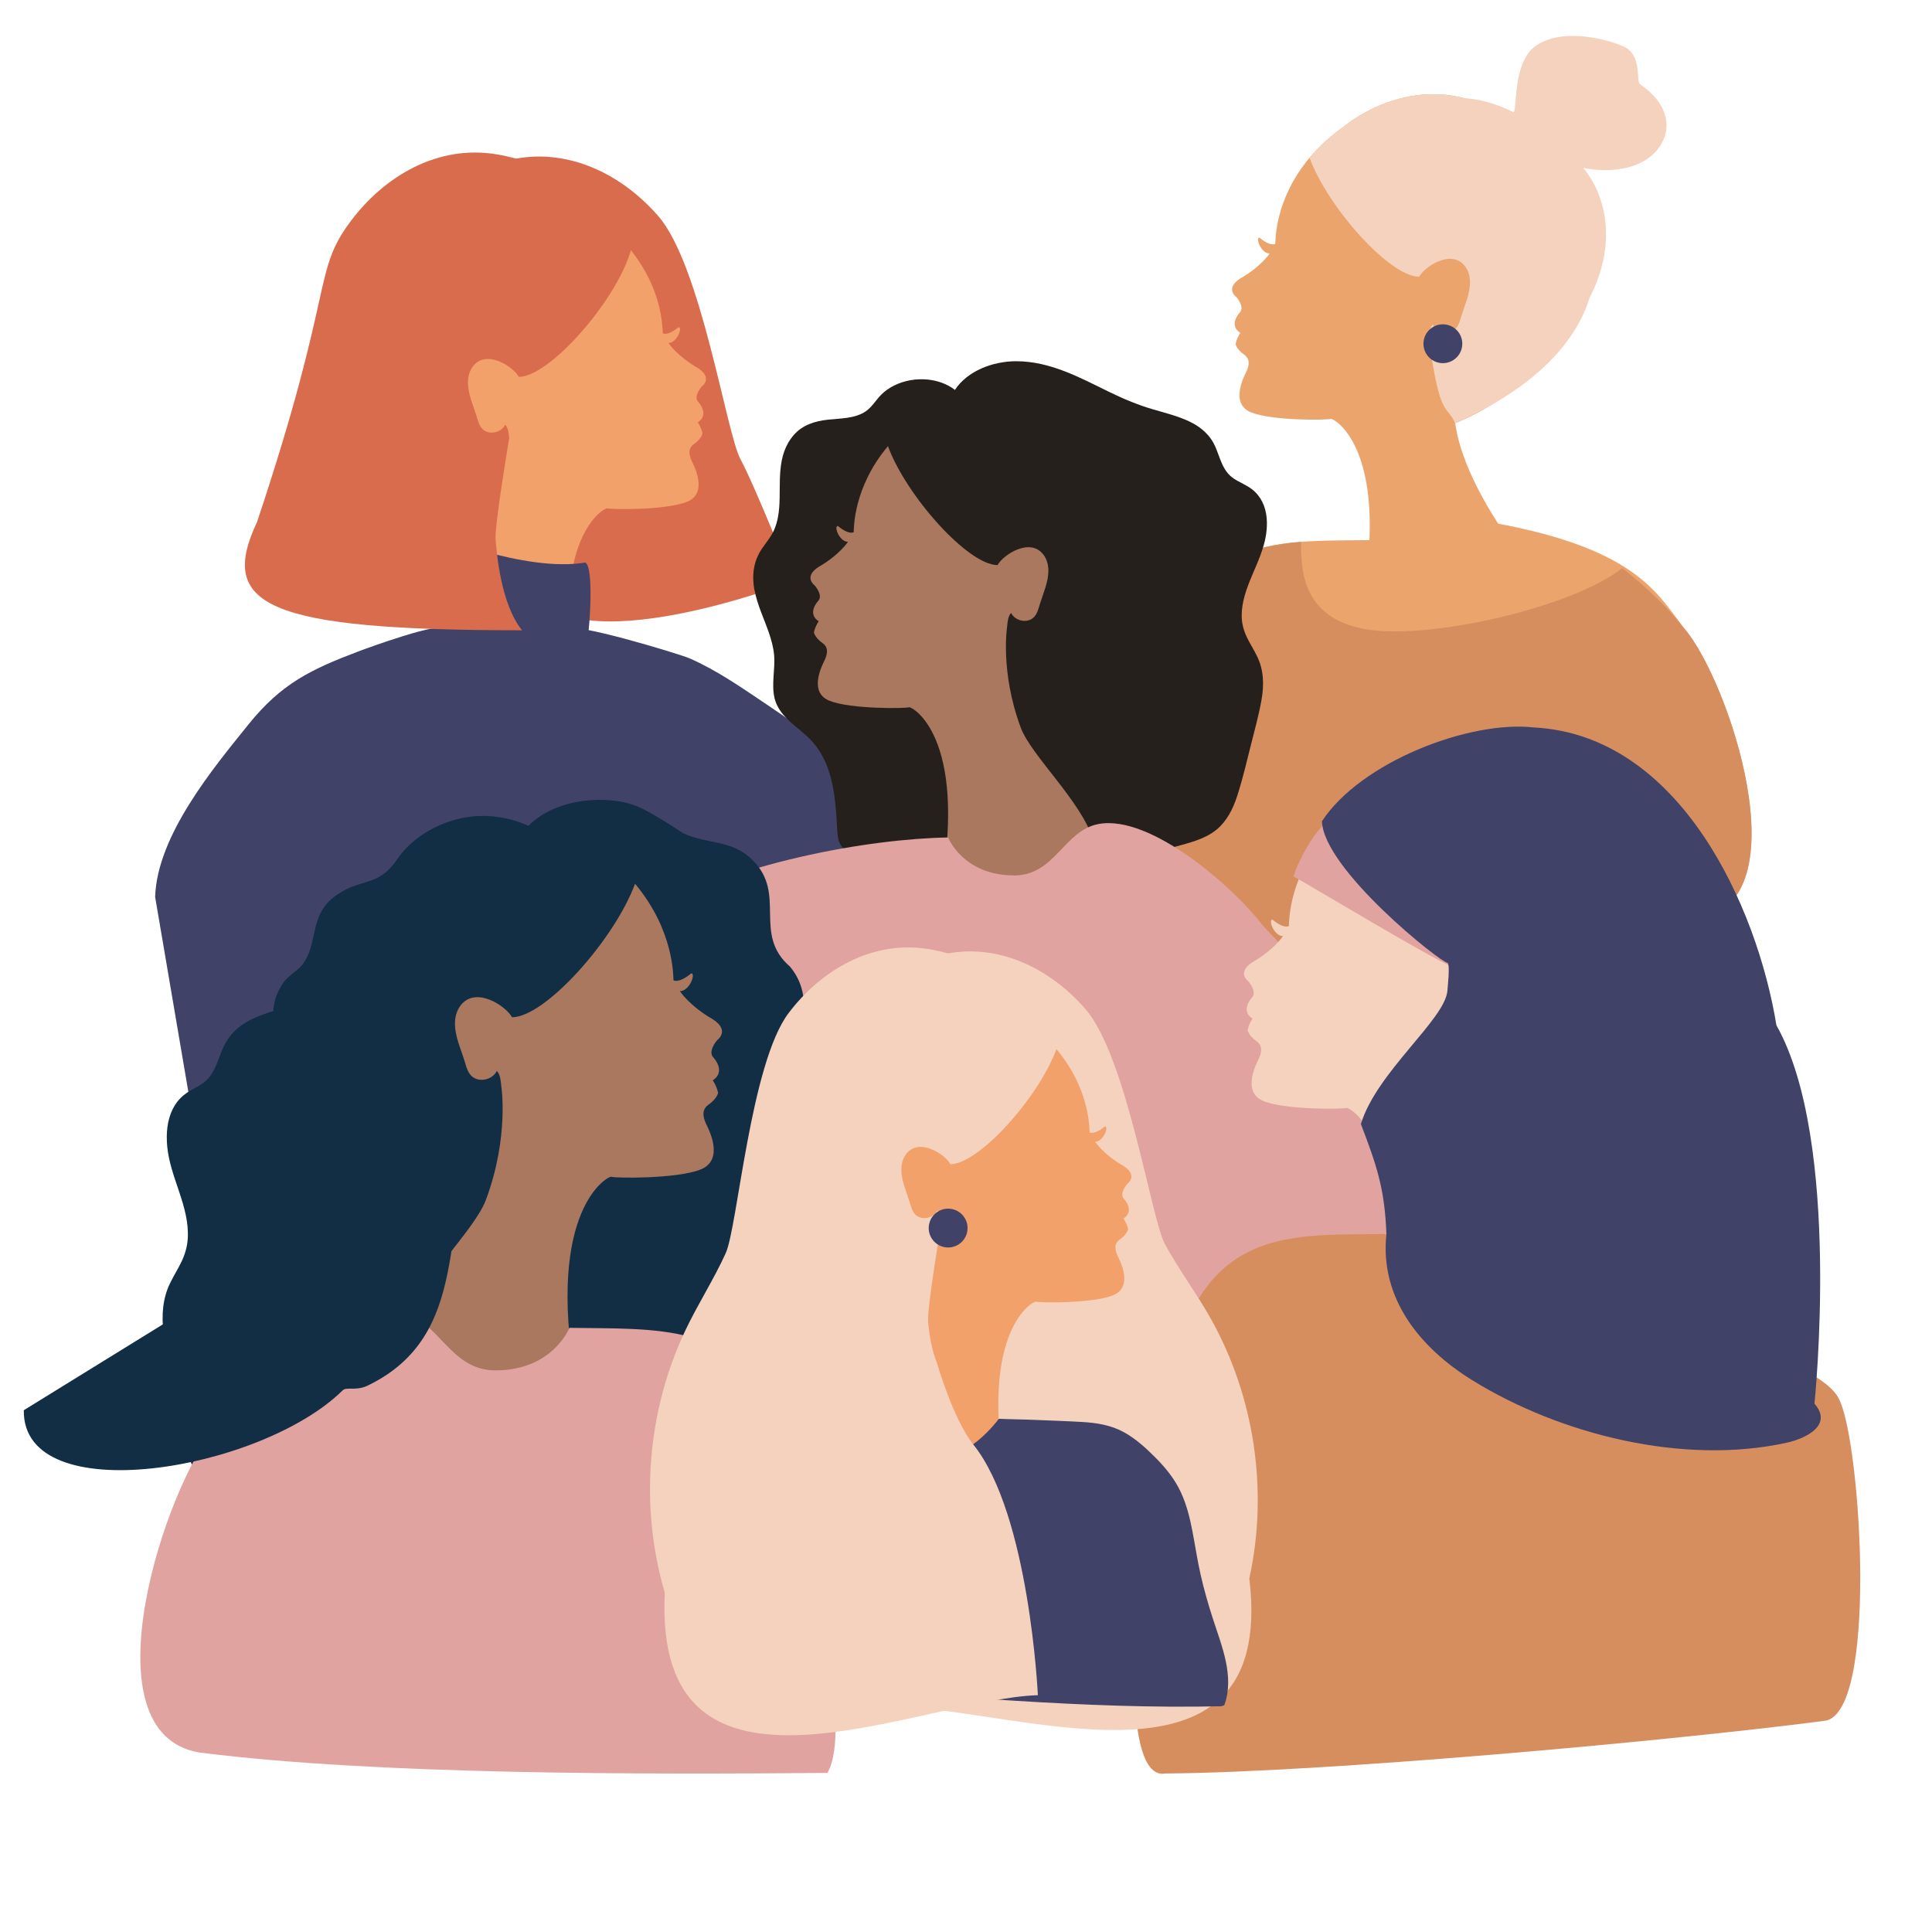 <?xml version="1.0" encoding="UTF-8"?>
<svg id="Layer_1" xmlns="http://www.w3.org/2000/svg" version="1.1" viewBox="0 0 4188.4 4135.9">
  <!-- Generator: Adobe Illustrator 29.5.1, SVG Export Plug-In . SVG Version: 2.1.0 Build 141)  -->
  <defs>
    <style>
      .st0 {
        fill: #f4d2bd;
      }

      .st1 {
        fill: #eba56c;
      }

      .st2 {
        fill: #a9785e;
      }

      .st3 {
        fill: #f3a16b;
      }

      .st4 {
        fill: none;
        stroke: #231f20;
        stroke-miterlimit: 10;
        stroke-width: .8px;
      }

      .st5 {
        fill: #e0a3a0;
      }

      .st6 {
        fill: #26201c;
      }

      .st7 {
        fill: #d78e5f;
      }

      .st8 {
        fill: #404268;
      }

      .st9 {
        fill: #da6c4e;
      }

      .st10 {
        fill: #112e45;
      }
    </style>
  </defs>
  <g>
    <path class="st4" d="M2959.3,1159.2"/>
    <path class="st1" d="M2688.8,721.8c-9.4,14.7-10.1,24.5-10.1,24.5,0,0,2.4,11.3,18.7,22.7,16.3,11.4,7.6,30.2,3.7,38.5-3.9,8.4-35.2,67.4,10.7,86.3,45.9,18.9,167.9,17,172.9,14.3,5.1-2.7,127.3,61,69.2,393.3-57.8,59-43.8,71.8,2.4,61.8,99.5-21.5,348.3-149,348.3-149,0,0-130.1-157.1-149.9-296.7,248.6-101.1,335.3-358.1,274.4-473.4,0,0-129.5-163.1-139-170.6-192.8-155.4-374.3-.9-374.3-.9-31.9,22.3-57,45.9-76.8,69.5-76.4,90.9-73.6,180.7-74.3,186.5,0,0-9.6,7-34.4-13.5-9.3.8,4.1,34.9,22.1,34.4,0,0-18.3,28.3-63.5,54.2-34.4,22-8.6,40.4-8.6,40.4,0,0,19.2,21.6,7.1,33.8,0,0-25,26.4,1.3,43.8Z"/>
    <path class="st0" d="M2915.8,272.7s113.9-97,257.1-60c32.9,1.9,68.8,10.9,107.5,30.2,9.5,4.8-3-104.5,46.8-141.9,53.9-40.4,148.2-19.4,191.4-.8,43.3,18.6,26.7,76.2,37.4,82.9,90.4,62,60.7,143.7-4.4,172.2-54.8,24-119.6,8.5-119.6,8.5,48.9,58,75.3,163.1,14.2,281.6-28.9,92.7-112.4,192.3-291.6,272.2-18.2-42-32.7-5.9-57.2-184.8,1-9.7,1.7-21.7,8.6-29.3,7.6,16.3,31.6,22.8,46.3,12,10-7.3,12.6-20.2,16.1-31.3,3.8-12.1,8.4-23.9,12.1-36.1,6.9-22.4,10.9-48.3-3.1-69-28.7-41.5-89.2-1.1-100.8,20.8-63.9,0-197.9-150.1-237.6-257.9,19.8-23.6,44.9-47.2,76.8-69.5Z"/>
    <path class="st1" d="M3111.2,1253.1c-110.9,0-142.9-82.2-142.9-82.2-166.7,2.6-322.5-10.4-407.6,164.2-26.8,58-30,122.9-44.4,184.5-10.9,94-97.2,424.1-46.5,511.2,346.5,2.9,868.7,4.4,1212.4-39.3,226.4-35.8,65.5-519.9-32.4-630.9-61.5-80.6-112.2-185.9-483.5-238.7-75.5,14,34,131.2-55.1,131.2Z"/>
    <path class="st7" d="M2956.2,1363.3c-135.6-26.3-135.6-131.8-135.6-188.6-107.4,8.3-200.8,39-260,160.4-26.8,58-30,122.9-44.4,184.5-10.9,94-95.4,646-44.7,733.1,346.5,2.9,866.9-217.5,1210.6-261.2,226.4-35.8,65.5-519.9-32.4-630.9-26.9-35.2-76.4-85.4-133-129-107.5,85.6-424.8,158.1-560.4,131.8Z"/>
  </g>
  <g>
    <path class="st9" d="M1088.4,831.9c10-22.7,67.6-67.2,99.1-27.8,15.4,19.6,13.3,45.7,7.9,68.6-2.9,12.4-6.7,24.5-9.6,36.8-2.7,11.4-4.4,24.4-13.9,32.4-13.9,11.8-38.3,6.9-47.1-8.8-6.4,8-6.2,20.1-6.5,29.8,0,0,45.3,187.7,44.8,216.9-.5,31.8-100.3-77.9-13.2,94.3,87.2,172.3,569-13.9,569-13.9,0,0-82.2-206.8-113.6-264.6-30.7-56.7-85.1-420.5-178.4-527.4-80-91.6-199-151.1-324.7-120.9-57.6,13.9-111.3,41.5-161.8,71.9-20.7,12.5-114.7,10.8-122.3,108.1-7.6,97.3,191.9,310,270.1,304.4Z"/>
    <path class="st4" d="M1242,1353.1"/>
    <path class="st3" d="M896.9,1408.2s187.9-136.3,164.6-286.4c-327.7-146-350-368.4-289.1-483.7,0,0,129.5-163.1,139-170.6,192.8-155.4,374.3-.9,374.3-.9,154.8,108.2,150.2,248.8,151.1,256,0,0,9.6,7,34.4-13.5,9.3.8-4.1,34.9-22.1,34.4,0,0,18.3,28.3,63.5,54.2,34.4,22.1,8.6,40.4,8.6,40.4,0,0-19.2,21.6-7.1,33.8,0,0,25,26.4-1.3,43.8,9.4,14.7,10.1,24.5,10.1,24.5,0,0-2.4,11.3-18.7,22.7-16.3,11.4-7.6,30.2-3.7,38.5,3.9,8.4,35.2,67.4-10.7,86.3-45.9,18.9-167.9,17-172.9,14.3-5.1-2.7-127.3,61-69.2,393.4-181.1,64.9-350.7-87.2-350.7-87.2Z"/>
    <path class="st8" d="M483,2805c251,17.9,1378-860.6,1378.1-860.6,42-3.3,59.6-79.5,57.7-109.3-8.8-139.8-156.3-240.5-261.2-310.9-52.2-35-104.9-71.8-162.6-96.9-23.2-10.1-258.4-81-262.3-62.5,0,0-17.5,82.6-129.1,82.6s-139-82.2-139-82.6c-2.2-21.2-173.8,42.2-186.9,47.2-104,39.3-167.7,70.1-238.6,158-77.6,96.2-198.3,241.2-202.8,374.4l146.6,860.6Z"/>
    <path class="st8" d="M1268.5,1219.6c-130.6,22.1-337.4-64.2-337.4-64.2l21.1,271.4,150.4,91.5s116.6,13.1,144.9-23c28.3-36.1,45.5-267.3,21-275.8Z"/>
    <path class="st9" d="M1372.8,494.3c-14.4-96.5-108-88.3-129.5-99.3-52.5-26.8-108-50.6-166.4-60.4-127.4-21.3-242.1,46.4-315.4,143.3-85.6,113.2-33,140.4-204.3,653.9-84.9,180.3,18.2,234.6,574.5,234.6-45.9-57.1-54.6-165.4-57.3-197.1-2.5-29.1,29.5-219.5,29.5-219.5-1-9.7-1.7-21.7-8.6-29.3-7.6,16.3-31.6,22.8-46.3,12.1-10-7.3-12.6-20.2-16.1-31.3-3.8-12.1-8.4-23.9-12.1-36.1-6.9-22.4-10.9-48.3,3.1-69,28.7-41.5,89.2-1.1,100.8,20.8,78.4,0,262.5-226,248.1-322.6Z"/>
  </g>
  <g>
    <path class="st4" d="M2045.3,1784.4"/>
    <path class="st6" d="M1635.7,1279c5.9,32.1,20.5,61.7,31.1,92.5,5.4,15.8,9.9,31.9,11.4,48.5,1.4,15.9-.3,31.9-1.3,47.8-.9,15.2-1.3,30.7,2.2,45.6,3.2,13.3,9.9,25.2,18.9,35.9,18.2,21.6,43.7,37,62.7,58.1,40.3,44.7,48.5,105.7,52.6,162,1,13.8,1.2,27.6,2.7,41.3,1.4,12.6,5.6,24.8,17.6,32.2,11.3,6.9,26,7.7,39.4,7.8,16.2.2,32.1.3,48,2.4,67.8,8.8,128.8,38.3,194.4,53.6,33.6,7.9,67.9,11.3,102.9,8.5,37.6-3,74.4-11.5,110.7-21,11-2.9,167.2-44.7,230.6-61.8,31.1-8.4,62.9-18,85.4-40.7,20.5-20.6,31.4-47.1,39.4-73.1,10.2-32.8,18.1-66.1,26.4-99.3,8.4-33.6,17.8-67.2,23.9-101.1,5.8-32.6,5.4-64.7-9.2-94.9-6.6-13.8-15-26.7-21.7-40.4-7.3-14.9-11.7-30.5-11.9-47-.7-61.6,43.4-115.8,52.7-176.2,3.7-24.1,2.9-49.7-8.1-71.8-5.2-10.4-12.7-19.8-22.3-27.2-11.9-9.2-26.6-14.7-39.2-23-25.2-16.7-29.8-46-40.9-70.7-10.6-23.4-29.6-40.6-54.1-52.5-24.9-12.1-52.6-19-79.5-26.8-34.2-9.9-66-23.5-97.4-38.8-61.6-30.1-125.5-65.3-198.8-65.8-51.6-.3-107,20.9-134.1,62.2-16.3-12.7-36.8-20.1-58.5-22.4-24.8-2.6-51,1.8-73.3,12.9-11.1,5.5-21.2,12.7-29.5,21.4-10.7,11.3-18.4,24.9-31.6,34.2-23.4,16.4-55.5,15.4-83.1,18.5-28.2,3.2-54.1,11.5-72.6,32.3-40,45-28.3,105.5-32.3,157.8-1.2,15.8-4,31.7-10.2,46.8-6.4,15.5-17.5,28.5-27.1,42.4-19,27.8-22.2,58.9-16.5,90Z"/>
    <path class="st2" d="M1774.7,1347c-9.4,14.7-10.1,24.5-10.1,24.5,0,0,2.4,11.3,18.7,22.7,16.3,11.4,7.6,30.2,3.7,38.5-3.9,8.4-35.2,67.4,10.7,86.3,46,18.9,167.9,17,172.9,14.3,5.1-2.7,127.3,61,69.2,393.4-57.9,59-43.8,71.8,2.4,61.8,601.1-21.7,215.9-289.4,170.7-411s-29.5-219.5-29.5-219.5c1-9.7,1.7-21.7,8.6-29.3,7.6,16.3,31.6,22.8,46.3,12,10-7.3,12.6-20.2,16.1-31.3,3.8-12.1,8.4-24,12.1-36.1,6.9-22.4,10.9-48.3-3.1-69-28.7-41.5-89.2-1.1-100.8,20.8-63.9,0-198-150.1-237.6-257.9-76.4,90.9-73.6,180.7-74.3,186.5,0,0-9.6,7-34.4-13.5-9.3.8,4.1,34.9,22.1,34.4,0,0-18.3,28.3-63.5,54.3-34.4,22-8.6,40.4-8.6,40.4,0,0,19.2,21.6,7.2,33.8,0,0-25,26.4,1.3,43.8Z"/>
    <path class="st5" d="M2198.4,1897.8c-110.9,0-142.9-82.2-142.9-82.2-166.7,2.6-468.6,53-669.2,173.5-200.7,120.4-429,487.2-378.4,574.3,173.3,1.4,771.6,439.7,1231.7,478,460.1,38.3,782-323.5,953.9-345.3,226.4-35.8-358.7-579.7-456.6-690.7-61.5-80.6-241.9-240.1-355.2-219-75.5,14-94.3,111.6-183.4,111.6Z"/>
  </g>
  <g>
    <path class="st4" d="M2996.3,2662.8"/>
    <path class="st0" d="M3197.9,2658.5l-4.4,11.3c27.8-69.3,161.4,50.2,161.4,50.2,0,0-195.2-141.6-171-297.5,340.4-151.7,363.6-382.7,300.4-502.5,0,0-134.6-169.4-144.4-177.3-200.3-161.5-388.8-1-388.8-1-160.8,112.4-156.1,258.4-156.9,265.9,0,0-10,7.2-35.8-14-9.6.8,4.3,36.3,23,35.8,0,0-19,29.4-65.9,56.4-35.8,22.9-9,42-9,42,0,0,19.9,22.5,7.4,35.1,0,0-26,27.5,1.3,45.5-9.7,15.3-10.5,25.4-10.5,25.4,0,0,2.5,11.7,19.4,23.6,16.9,11.9,7.9,31.4,3.8,40-4,8.7-36.6,70,11.1,89.6,47.7,19.6,174.4,17.7,179.7,14.9,5.3-2.8,132.2,63.3,71.9,408.6-189.6,193.3,130.5,54.1,207.2-152.1Z"/>
    <path class="st7" d="M3165.6,2760.8c-81.3,22.6-160.1-85.4-160.1-85.4-179.5,1.4-335-9.1-423.4,170.1-39,94.6-38.3,200.5-75.3,296.2-21.9,69-107.4,728,20.4,703.1,340.3-2.2,1087.5-69.9,1425-113.7,120.6-4.5,82.4-597.4,36.1-694.8-40-98.4-428.4-172.2-460.5-274.5-10-29.1-20.5-59.9-44.5-80.6-26-22.5-185.2-68.6-188.5-29.8-33.1,75.4-48,86.7-129.2,109.2Z"/>
    <path class="st5" d="M2804.4,1900.1c44.8,24.8,297.1,176.9,343.5,195.6-21.1-22.4-166.2-372.3-228.8-345.8-62.6,26.5-106.3,120.5-114.7,150.3Z"/>
    <path class="st8" d="M2865.9,1780.5c3.3,104.4,258.7,307.5,272.2,306.9,6,3.9,0,54.9-.3,61.1-6.1,62.6-153.7,176.4-187.5,288.4,34.6,90.3,51.8,141.3,55.3,238.6-14.9,140.2,73.9,247.6,187,317.3,190.2,117.3,456.3,184.3,680.7,135,38.7-8.5,100.4-36.4,61.7-83.1-.2-.2-1.5-1.4-1.4-1.7,0-.2,59.5-568.1-82.5-820.3-41.5-255.6-208.4-629.3-525.8-645.6-139.6-15.9-375.6,75-459.4,203.3ZM3015,1656.9c-.8.5-1.7,1.1-2.5,1.6.8-.5,1.7-1.1,2.5-1.6ZM3019.7,1653.9c-.8.5-1.6,1-2.3,1.5.8-.5,1.6-1,2.3-1.5ZM3024.4,1651c-.6.4-1.3.8-1.9,1.2.6-.4,1.3-.8,1.9-1.2ZM3046,1638.4c-.4.2-.8.4-1.2.6.4-.2.8-.4,1.2-.6ZM3055.3,1633.3c-.5.2-.9.5-1.4.7.5-.2.9-.5,1.4-.7ZM3062.8,1629.4c-.4.2-.8.4-1.1.6.4-.2.8-.4,1.1-.6ZM3071.2,1625.3c-1.2.6-2.5,1.2-3.7,1.8,1.2-.6,2.5-1.2,3.7-1.8ZM3088.3,1617.4c-.8.3-1.5.7-2.3,1,.8-.3,1.5-.7,2.3-1ZM3100.5,1612.2c-.7.3-1.3.5-2,.8.7-.3,1.3-.5,2-.8ZM3105,1610.4c-.5.2-.9.4-1.4.6.5-.2.9-.4,1.4-.6ZM3109.3,1608.8c-1,.4-2,.8-3.1,1.2,1-.4,2.1-.8,3.1-1.2ZM3118.3,1605.4c-.2,0-.5.2-.7.2.2,0,.5-.2.7-.2ZM3135.5,1599.6c-.7.2-1.4.4-2,.7.7-.2,1.4-.5,2-.7ZM3142.3,1597.4c.2,0,.4-.1.5-.2-.2,0-.4.1-.5.2ZM3146,1596.4c1.2-.3,2.3-.7,3.5-1-1.2.3-2.3.7-3.5,1ZM3169,1590.3c-.2,0-.4.1-.7.2.2,0,.4-.1.7-.2ZM3211.8,1582.2c.2,0,.4,0,.7,0-.2,0-.4,0-.7,0ZM3230,1580.2c-.5,0-1,0-1.5.1.5,0,1,0,1.5-.1Z"/>
  </g>
  <g>
    <path class="st4" d="M1241.7,2833"/>
    <path class="st10" d="M1470.3,2533.6c-9-15.9-19.6-30.6-25.3-48.1-5.6-17-7.6-34.9-8-52.8-1.4-58.9,13.6-126.8-24.8-178-17.8-23.7-43.6-33.4-72.1-37.4-27.8-3.9-60.5-3.2-83.4-22-12.9-10.6-20.1-26.1-30.3-38.9-7.9-9.9-17.9-18.2-28.8-24.5-22.1-12.8-48.4-18.1-73.8-15.5-22.2,2.2-43.3,10.3-60.5,24.4-25.4-46.9-80.6-71.5-133-71.9-74.4-.6-141.1,38.1-205.2,71.2-32.6,16.8-65.7,31.7-100.9,42.3-27.7,8.4-56.2,15.8-82.1,29.1-25.4,13-45.6,32.1-57.6,58.3-12.6,27.6-18.7,60.6-45.1,79-13.2,9.2-28.4,15.1-41,25.4-10.1,8.2-18.2,18.7-24,30.3-12.3,24.8-14.4,53.5-11.9,80.7,6.3,68.1,48.4,129.7,44.6,199.1-1,18.6-6.3,36.1-14.5,52.8-7.5,15.3-16.7,29.8-24.1,45.2-16.3,33.8-18.3,69.9-14.1,106.7,4.4,38.3,12.3,76.3,19.1,114.2,6.7,37.4,13.2,75.1,21.8,112.1,6.9,29.4,16.6,59.4,36.3,82.9,21.7,25.8,53.5,37.1,84.6,47,63.5,20.1,220,69.4,231,72.8,36.4,11.2,73.3,21.3,111.3,25.2,35.4,3.6,70.4.3,104.9-8.1,67.5-16.4,130.8-48.7,200.1-57.6,16.3-2.1,32.5-2,48.9-2,13.6,0,28.6-.6,40.4-8.2,12.5-8.1,17.4-21.8,19.5-36,2.2-15.4,3.2-31,4.9-46.5,7-63.3,18.4-131.8,61.6-181.6,20.3-23.4,47-40.4,66.6-64.5,9.7-11.9,17.1-25.2,21-40.1,4.4-16.7,4.8-34.2,4.6-51.3-.2-17.9-1.1-35.9,1.1-53.8,2.3-18.7,7.7-36.8,14-54.5,12.3-34.5,28.7-67.6,36.3-103.6,7.4-35,5.7-70-12.2-101.5Z"/>
    <path class="st10" d="M1713.2,2096.1c-82.7-70.9-7-157.4-81.2-230.9-45.4-46.3-99.6-33.8-151.7-59.3-24.8-15.9-80.6-53.4-110.5-61.8-45.2-16.5-158.1-19.8-224.2,46.2-126.9-56.3-242.4,9.7-283.7,71.5-41.3,61.7-76.5,40.6-131.4,78.1-64.5,43.9-36.9,106.4-78,155.1-11.5,11.5-25.6,20.1-36.3,32.6-75.6,103.5,50.8,205.2,63.8,307.5,2.3,18.7.1,37.1-5,55.2-20.2,51.1-30.3,105.1-11.1,158.2,24.1,73.7,51.9,146.5,81,218.4,24.3,66.2,72.6,104.3,143.7,107.9,66.9,8.8,461.6-6.4,651.1-82.9,28.3-10.8,62.9-6.3,87.2-26,22.5-22.9,9.8-58.1,9.6-86.5-17.4-229.8,71.7-190.4,97.8-311.8,2.8-35.9-11.1-70.3-13-105.8-3.3-88.1,56.5-187.6-8.2-265.6Z"/>
    <path class="st2" d="M1545.3,2342.2c10.5,16.5,11.4,27.5,11.4,27.5,0,0-2.7,12.6-21,25.4-18.3,12.8-8.5,33.9-4.1,43.2,4.4,9.4,39.5,75.6-12,96.8-51.6,21.2-188.4,19.1-194.1,16.1-5.7-3-142.8,68.4-77.6,441.4,64.9,66.2,49.1,80.6-2.7,69.4-674.5-24.4-242.3-324.7-191.6-461.2,50.7-136.4,33.1-246.4,33.1-246.4-1.1-10.9-1.9-24.4-9.6-32.8-8.5,18.2-35.5,25.6-52,13.5-11.2-8.2-14.2-22.6-18.1-35.2-4.2-13.6-9.4-26.9-13.6-40.5-7.8-25.1-12.2-54.2,3.5-77.4,32.2-46.5,100.1-1.2,113.1,23.4,71.7,0,222.1-168.4,266.7-289.4,85.7,102,82.6,202.8,83.4,209.2,0,0,10.8,7.8,38.6-15.1,10.4.9-4.6,39.2-24.8,38.6,0,0,20.5,31.8,71.2,60.9,38.7,24.7,9.7,45.4,9.7,45.4,0,0-21.5,24.3-8,37.9,0,0,28.1,29.7-1.4,49.1Z"/>
    <path class="st5" d="M868.3,2845.7c-127.1-23.6-329.5,155.3-398.6,245.8-109.9,124.6-290.4,667.8-36.4,708,385.7,49,971.6,47.3,1360.5,44.1,56.9-97.7-40.1-468.1-52.2-573.6-16.1-69.1-19.8-141.9-49.8-207-95.6-195.9-270.4-181.3-457.4-184.3,0,0-35.8,92.2-160.3,92.2-99.9,0-121.1-109.5-205.7-125.2Z"/>
    <path class="st10" d="M51.6,3057.3c-3.2,218,512.6,132.7,691.2-43,8.2-8.1,26.3,1.1,51.1-8.9,233.6-109.9,156.1-359.9,242.3-556L51.6,3057.3Z"/>
  </g>
  <g>
    <path class="st0" d="M2025.6,2538.5c9.7-21.9,65.3-65,95.8-26.9,14.9,19,12.8,44.2,7.7,66.3-2.8,11.9-6.4,23.7-9.3,35.6-2.6,11-4.3,23.6-13.4,31.3-13.4,11.4-37.1,6.7-45.5-8.5-6.2,7.7-6,19.4-6.3,28.8,0,0,43.8,181.4,43.3,209.7-.5,30.8-3.5,61.7-12.8,91.2,0,0-26.5,124.9-67,183.1-110.3,159.9-101,551-101,551,254.8-10.1,853.2,236.9,791.3-278.2,0-.3,1-2.7.8-3.7,40.5-188.3,10-390.9-84.1-559-31-55.5-69.5-106.4-99.8-162.3-29.7-54.8-82.3-406.5-172.5-509.8-77.3-88.5-192.4-146.1-313.9-116.8-55.7,13.4-107.6,40.1-156.4,69.5-20,12.1-110.9,10.5-118.2,104.5-7.3,94.1,185.5,299.7,261.1,294.3Z"/>
    <path class="st4" d="M2174.1,3064.5"/>
    <path class="st3" d="M1986.6,3060.6l4.1,10.5c-25.9-64.5-150.2,46.7-150.2,46.7,0,0,181.6-131.8,159.1-276.8-316.8-141.2-338.4-356.1-279.5-467.6,0,0,125.2-157.6,134.3-165,186.4-150.3,361.8-.9,361.8-.9,149.6,104.6,145.2,240.5,146,247.4,0,0,9.3,6.7,33.3-13,9,.7-4,33.8-21.4,33.3,0,0,17.7,27.4,61.3,52.4,33.3,21.3,8.4,39.1,8.4,39.1,0,0-18.6,20.9-6.9,32.7,0,0,24.2,25.6-1.2,42.3,9.1,14.2,9.8,23.7,9.8,23.7,0,0-2.3,10.9-18.1,21.9-15.8,11-7.3,29.2-3.6,37.3,3.8,8.1,34,65.2-10.4,83.4-44.4,18.2-162.3,16.5-167.2,13.9-4.9-2.6-123,58.9-66.9,380.2,176.4,179.9-121.5,50.3-192.9-141.5Z"/>
    <path class="st8" d="M1896.3,3054.1c0-32.8-66.2-3.2-99-.2-27.3,2.6-55.2,9.6-76.4,27.9-22.4,19.3-32.1,48-41.4,75-10.7,31.1-24.7,60-42.2,87.9-35,55.5-78.5,106.1-103.2,167.5-21,52.2-25,112.3,4.3,162.3,13.1,22.4,32.5,40.6,56.6,50.5,15.7,6.4,32.5,9.4,49.2,12,17.8,2.7,35.7,5.2,53.6,7.5,73.7,9.7,147.8,16.7,221.9,22.7,74.3,6,148.8,11.3,223.2,16.3,75,5,150.1,9.4,225.3,12.4,74.7,3,149.5,4.6,224.3,4,18.3-.1,36.7-.4,55-.8,1.2,0,2.1-.6,2.7-1.3,1.7.4,3.7-.3,4.5-2.4,21.5-61.8-6-126.6-25-185.2-10.4-32-19.7-64.5-27.1-97.3-6.9-30.6-11.5-61.7-17.4-92.5-5.6-29.4-12.8-58.6-25.5-85.8-13-28-32.5-52.1-54.1-73.9-20.7-20.9-43-41.3-68.8-55.6-27.9-15.5-58.9-20.4-90.5-22.3-34.1-2-68.3-3-102.4-4.5-27.1-1.2-51.4-1.2-78.5-2.4,0,0-73,100.8-148.6,79.8-75.6-21-89.5-31.5-120.3-101.6Z"/>
    <path class="st0" d="M2300.6,2212.2c-13.9-93.3-104.4-85.4-125.2-96-50.7-25.9-104.4-48.9-160.9-58.4-123.2-20.6-234,44.8-304.9,138.5-82.8,109.4-110.5,463.9-136.4,520.7-26.3,57.9-61.1,111.4-88.2,168.9-82.1,174.3-98.4,378.5-44.8,563.5-.2,1,.9,3.3,1,3.6-25.7,518.1,554,229.8,808.8,222.1,0,0-18-390.8-139.3-542.6-44.4-55.2-79.6-177.9-79.6-177.9-11.3-28.7-16.5-59.4-19.1-90.1-2.4-28.2,28.5-212.2,28.5-212.2-.9-9.4-1.6-21-8.3-28.3-7.3,15.7-30.6,22.1-44.8,11.7-9.7-7.1-12.2-19.5-15.6-30.3-3.6-11.7-8.1-23.2-11.7-34.9-6.7-21.7-10.5-46.7,3-66.7,27.7-40.1,86.2-1,97.4,20.1,75.8,0,253.8-218.5,239.9-311.8Z"/>
  </g>
  <circle class="st8" cx="3127.1" cy="744.8" r="42.1" transform="translate(1683.8 3617.1) rotate(-76.7)"/>
  <circle class="st8" cx="2055" cy="2661.6" r="42.1" transform="translate(-1007.5 4050) rotate(-76.7)"/>
</svg>